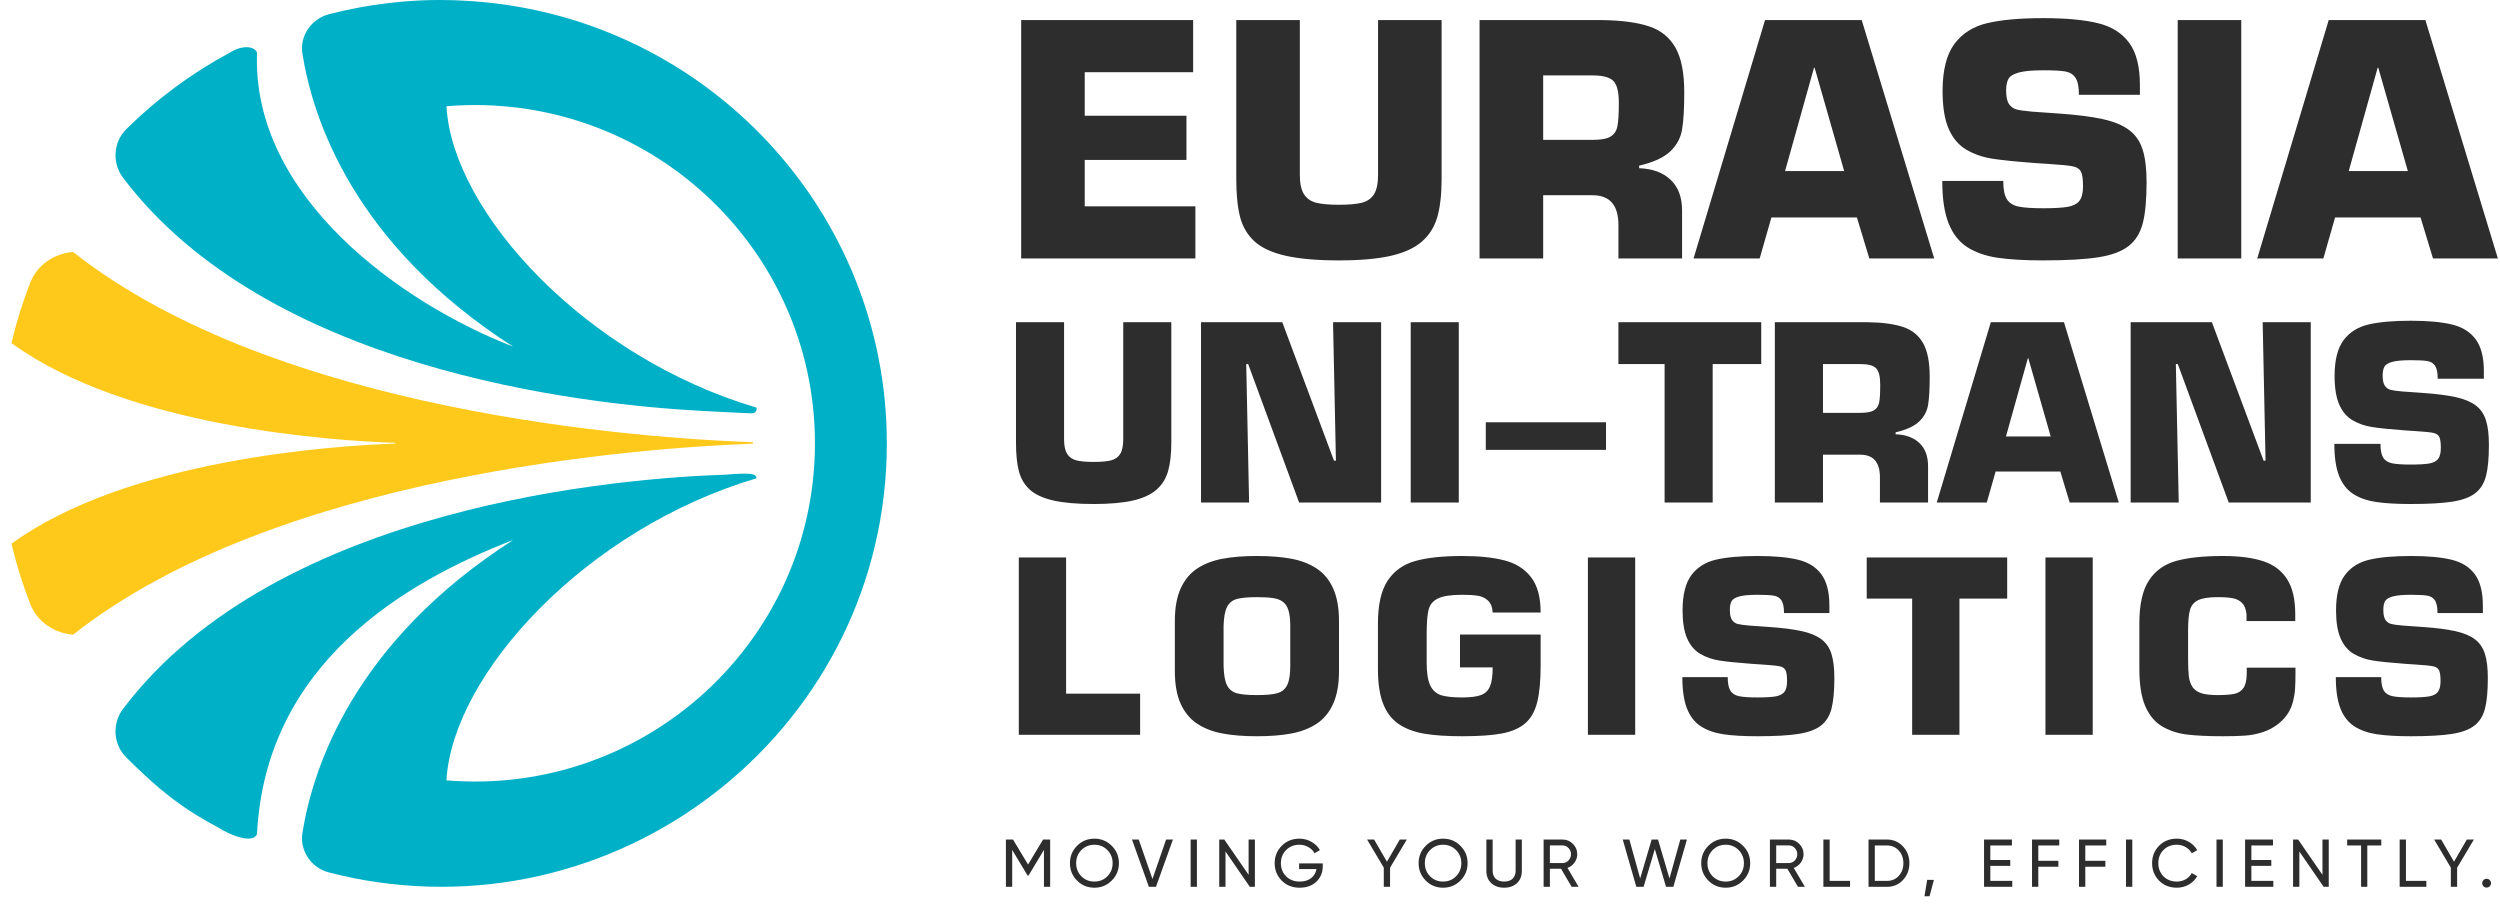 <svg width="592" height="218" viewBox="0 0 592 218" fill="none" xmlns="http://www.w3.org/2000/svg">
<path d="M248.679 198.803V210.001H247.207V201.251L243.543 207.346H243.351L239.688 201.267V210.001H238.2V198.803H239.88L243.447 204.722L246.999 198.803H248.679ZM263.263 208.514C262.143 209.644 260.773 210.209 259.152 210.209C257.531 210.209 256.16 209.644 255.041 208.514C253.921 207.383 253.361 206.013 253.361 204.402C253.361 202.781 253.921 201.411 255.041 200.291C256.16 199.161 257.531 198.595 259.152 198.595C260.773 198.595 262.143 199.161 263.263 200.291C264.394 201.411 264.959 202.781 264.959 204.402C264.959 206.013 264.394 207.383 263.263 208.514ZM256.064 207.506C256.896 208.338 257.925 208.754 259.152 208.754C260.378 208.754 261.402 208.338 262.223 207.506C263.055 206.663 263.471 205.629 263.471 204.402C263.471 203.165 263.055 202.131 262.223 201.299C261.402 200.456 260.378 200.035 259.152 200.035C257.925 200.035 256.896 200.456 256.064 201.299C255.243 202.131 254.833 203.165 254.833 204.402C254.833 205.629 255.243 206.663 256.064 207.506ZM272.055 210.001L268.055 198.803H269.655L272.903 208.146L276.134 198.803H277.75L273.734 210.001H272.055ZM281.943 198.803H283.43V210.001H281.943V198.803ZM295.671 198.803H297.159V210.001H295.959L290.2 201.635V210.001H288.712V198.803H289.912L295.671 207.154V198.803ZM313.232 204.45V205.122C313.232 206.583 312.731 207.799 311.728 208.77C310.726 209.73 309.398 210.209 307.745 210.209C306.038 210.209 304.625 209.65 303.506 208.53C302.396 207.399 301.842 206.023 301.842 204.402C301.842 202.781 302.396 201.411 303.506 200.291C304.625 199.161 306.028 198.595 307.713 198.595C308.747 198.595 309.697 198.846 310.56 199.347C311.424 199.838 312.091 200.488 312.56 201.299L311.28 202.051C310.96 201.443 310.475 200.958 309.825 200.595C309.185 200.222 308.475 200.035 307.697 200.035C306.417 200.035 305.367 200.456 304.545 201.299C303.724 202.131 303.314 203.165 303.314 204.402C303.314 205.639 303.724 206.674 304.545 207.506C305.377 208.338 306.449 208.754 307.761 208.754C308.881 208.754 309.787 208.482 310.48 207.938C311.174 207.383 311.595 206.669 311.744 205.794H307.633V204.45H313.232ZM333.134 198.803L329.167 205.474V210.001H327.679V205.458L323.728 198.803H325.391L328.431 204.05L331.47 198.803H333.134ZM345.832 208.514C344.712 209.644 343.342 210.209 341.721 210.209C340.099 210.209 338.729 209.644 337.609 208.514C336.489 207.383 335.929 206.013 335.929 204.402C335.929 202.781 336.489 201.411 337.609 200.291C338.729 199.161 340.099 198.595 341.721 198.595C343.342 198.595 344.712 199.161 345.832 200.291C346.962 201.411 347.528 202.781 347.528 204.402C347.528 206.013 346.962 207.383 345.832 208.514ZM338.633 207.506C339.465 208.338 340.494 208.754 341.721 208.754C342.947 208.754 343.971 208.338 344.792 207.506C345.624 206.663 346.04 205.629 346.04 204.402C346.04 203.165 345.624 202.131 344.792 201.299C343.971 200.456 342.947 200.035 341.721 200.035C340.494 200.035 339.465 200.456 338.633 201.299C337.812 202.131 337.401 203.165 337.401 204.402C337.401 205.629 337.812 206.663 338.633 207.506ZM359.204 209.138C358.426 209.852 357.418 210.209 356.181 210.209C354.944 210.209 353.931 209.852 353.141 209.138C352.363 208.412 351.974 207.447 351.974 206.242V198.803H353.461V206.178C353.461 206.967 353.696 207.597 354.165 208.066C354.635 208.524 355.306 208.754 356.181 208.754C357.055 208.754 357.727 208.524 358.197 208.066C358.666 207.597 358.901 206.967 358.901 206.178V198.803H360.372V206.242C360.372 207.447 359.983 208.412 359.204 209.138ZM372.166 210.001L369.654 205.714H367.014V210.001H365.527V198.803H370.006C370.966 198.803 371.787 199.145 372.47 199.827C373.152 200.499 373.493 201.315 373.493 202.275C373.493 203 373.275 203.661 372.838 204.258C372.411 204.856 371.856 205.277 371.174 205.522L373.813 210.001H372.166ZM367.014 200.195V204.37H370.006C370.561 204.37 371.03 204.168 371.414 203.762C371.808 203.347 372.006 202.851 372.006 202.275C372.006 201.699 371.808 201.208 371.414 200.803C371.03 200.398 370.561 200.195 370.006 200.195H367.014ZM387.48 210.001L384.265 198.803H385.833L388.392 208.018L391.112 198.803H392.616L395.335 208.018L397.895 198.803H399.462L396.247 210.001H394.519L391.864 201.059L389.208 210.001H387.48ZM412.752 208.514C411.633 209.644 410.262 210.209 408.641 210.209C407.02 210.209 405.649 209.644 404.53 208.514C403.41 207.383 402.85 206.013 402.85 204.402C402.85 202.781 403.41 201.411 404.53 200.291C405.649 199.161 407.02 198.595 408.641 198.595C410.262 198.595 411.633 199.161 412.752 200.291C413.883 201.411 414.448 202.781 414.448 204.402C414.448 206.013 413.883 207.383 412.752 208.514ZM405.553 207.506C406.385 208.338 407.415 208.754 408.641 208.754C409.867 208.754 410.891 208.338 411.712 207.506C412.544 206.663 412.96 205.629 412.96 204.402C412.96 203.165 412.544 202.131 411.712 201.299C410.891 200.456 409.867 200.035 408.641 200.035C407.415 200.035 406.385 200.456 405.553 201.299C404.732 202.131 404.322 203.165 404.322 204.402C404.322 205.629 404.732 206.663 405.553 207.506ZM425.755 210.001L423.244 205.714H420.604V210.001H419.116V198.803H423.595C424.555 198.803 425.377 199.145 426.059 199.827C426.742 200.499 427.083 201.315 427.083 202.275C427.083 203 426.864 203.661 426.427 204.258C426 204.856 425.446 205.277 424.763 205.522L427.403 210.001H425.755ZM420.604 200.195V204.37H423.595C424.15 204.37 424.619 204.168 425.003 203.762C425.398 203.347 425.595 202.851 425.595 202.275C425.595 201.699 425.398 201.208 425.003 200.803C424.619 200.398 424.15 200.195 423.595 200.195H420.604ZM433.263 208.594H438.094V210.001H431.775V198.803H433.263V208.594ZM446.833 198.803C448.359 198.803 449.622 199.347 450.625 200.435C451.638 201.512 452.145 202.835 452.145 204.402C452.145 205.97 451.638 207.298 450.625 208.386C449.622 209.463 448.359 210.001 446.833 210.001H442.466V198.803H446.833ZM446.833 208.594C447.975 208.594 448.908 208.194 449.633 207.394C450.358 206.594 450.721 205.597 450.721 204.402C450.721 203.208 450.358 202.211 449.633 201.411C448.908 200.611 447.975 200.211 446.833 200.211H443.954V208.594H446.833ZM457.952 208.354L456.912 212.241H455.712L456.352 208.354H457.952ZM471.308 208.594H476.507V210.001H469.821V198.803H476.427V200.211H471.308V203.65H476.028V205.042H471.308V208.594ZM487.63 200.211H482.671V203.842H487.422V205.25H482.671V210.001H481.183V198.803H487.63V200.211ZM498.758 200.211H493.799V203.842H498.55V205.25H493.799V210.001H492.311V198.803H498.758V200.211ZM503.439 198.803H504.927V210.001H503.439V198.803ZM515.472 210.209C513.776 210.209 512.374 209.65 511.265 208.53C510.166 207.41 509.617 206.034 509.617 204.402C509.617 202.771 510.166 201.395 511.265 200.275C512.374 199.155 513.776 198.595 515.472 198.595C516.496 198.595 517.435 198.841 518.288 199.331C519.152 199.822 519.823 200.483 520.303 201.315L519.008 202.067C518.688 201.448 518.208 200.958 517.568 200.595C516.939 200.222 516.24 200.035 515.472 200.035C514.182 200.035 513.126 200.451 512.305 201.283C511.494 202.115 511.089 203.155 511.089 204.402C511.089 205.639 511.494 206.674 512.305 207.506C513.126 208.338 514.182 208.754 515.472 208.754C516.24 208.754 516.939 208.572 517.568 208.21C518.208 207.836 518.688 207.346 519.008 206.738L520.303 207.474C519.834 208.306 519.168 208.972 518.304 209.474C517.44 209.964 516.496 210.209 515.472 210.209ZM524.868 198.803H526.356V210.001H524.868V198.803ZM533.125 208.594H538.324V210.001H531.637V198.803H538.244V200.211H533.125V203.65H537.844V205.042H533.125V208.594ZM549.959 198.803H551.447V210.001H550.247L544.488 201.635V210.001H543V198.803H544.2L549.959 207.154V198.803ZM563.888 198.803V200.211H560.577V210.001H559.105V200.211H555.81V198.803H563.888ZM569.728 208.594H574.559V210.001H568.24V198.803H569.728V208.594ZM585.813 198.803L581.846 205.474V210.001H580.358V205.458L576.406 198.803H578.07L581.11 204.05L584.149 198.803H585.813ZM588.827 210.177C588.539 210.177 588.293 210.076 588.091 209.873C587.888 209.671 587.787 209.426 587.787 209.138C587.787 208.85 587.888 208.604 588.091 208.402C588.293 208.199 588.539 208.098 588.827 208.098C589.125 208.098 589.371 208.199 589.563 208.402C589.765 208.604 589.867 208.85 589.867 209.138C589.867 209.426 589.765 209.671 589.563 209.873C589.371 210.076 589.125 210.177 588.827 210.177Z" fill="#2D2D2D"/>
<path d="M256.864 17.103V27.412H280.954V37.867H256.864V48.855H283.067V61.204H241.814V4.755H282.534V17.103H256.864ZM326.322 4.755H341.371V42.387C341.371 46.05 341.028 49.064 340.342 51.428C339.656 53.78 338.431 55.715 336.667 57.235C334.915 58.754 332.453 59.874 329.28 60.597C326.12 61.308 322.047 61.663 317.061 61.663C311.879 61.663 307.671 61.295 304.437 60.56C301.215 59.825 298.765 58.699 297.087 57.179C295.409 55.648 294.263 53.719 293.651 51.391C293.051 49.051 292.75 46.05 292.75 42.387V4.755H307.8V41.413C307.8 43.422 308.124 44.941 308.774 45.971C309.423 47 310.391 47.679 311.677 48.01C312.963 48.329 314.758 48.488 317.061 48.488C319.401 48.488 321.207 48.329 322.482 48.01C323.768 47.679 324.729 47.006 325.366 45.989C326.003 44.972 326.322 43.447 326.322 41.413V4.755ZM377.093 46.228H365.424V61.204H350.357V4.755H379.426C384.094 4.828 387.799 5.331 390.543 6.262C393.3 7.18 395.37 8.859 396.754 11.296C398.138 13.734 398.831 17.25 398.831 21.844C398.831 25.727 398.659 28.667 398.316 30.664C397.985 32.648 397.054 34.376 395.523 35.846C394.004 37.304 391.548 38.431 388.155 39.227V39.833C391.315 39.944 393.796 40.856 395.597 42.571C397.41 44.274 398.316 46.699 398.316 49.848V61.204H383.248V53.302C383.248 48.586 381.196 46.228 377.093 46.228ZM365.424 33.126H377.093C379.065 33.126 380.486 32.869 381.356 32.355C382.238 31.828 382.789 31.001 383.009 29.874C383.23 28.747 383.34 26.897 383.34 24.325C383.34 21.789 382.918 20.08 382.072 19.198C381.227 18.304 379.567 17.857 377.093 17.857H365.424V33.126ZM439.715 51.502H419.466L416.691 61.204H401.036L417.959 4.755H440.855L458.017 61.204H442.655L439.715 51.502ZM436.702 40.513L429.701 16.037H429.554L422.7 40.513H436.702ZM459.928 42.847H474.371C474.371 44.782 474.647 46.209 475.198 47.128C475.749 48.035 476.668 48.629 477.954 48.911C479.241 49.18 481.207 49.315 483.853 49.315C486.413 49.315 488.33 49.205 489.604 48.984C490.89 48.764 491.821 48.292 492.397 47.569C492.973 46.834 493.261 45.683 493.261 44.115C493.261 42.436 493.095 41.279 492.765 40.642C492.434 39.992 491.797 39.576 490.854 39.392C489.91 39.196 488.079 39.013 485.359 38.841L482.052 38.62C477.434 38.278 473.997 37.928 471.743 37.573C469.489 37.218 467.45 36.507 465.624 35.442C463.811 34.376 462.421 32.734 461.453 30.517C460.486 28.3 460.002 25.305 460.002 21.532C460.014 16.631 460.939 12.932 462.776 10.433C464.626 7.934 467.211 6.286 470.531 5.49C473.863 4.694 478.303 4.296 483.853 4.296C489.243 4.296 493.555 4.694 496.789 5.49C500.023 6.274 502.485 7.817 504.176 10.12C505.878 12.411 506.73 15.743 506.73 20.117V22.45H492.287C492.287 20.564 492.011 19.216 491.46 18.408C490.921 17.599 490.119 17.103 489.053 16.919C487.987 16.736 486.254 16.644 483.853 16.644C481.256 16.644 479.32 16.821 478.046 17.177C476.784 17.52 475.97 18.022 475.602 18.683C475.235 19.333 475.051 20.258 475.051 21.458C475.051 22.904 475.278 23.963 475.731 24.637C476.184 25.298 476.784 25.727 477.532 25.923C478.291 26.119 479.522 26.291 481.225 26.438L487.473 26.879C491.87 27.185 495.374 27.632 497.983 28.22C500.593 28.796 502.657 29.653 504.176 30.793C505.695 31.932 506.76 33.475 507.373 35.423C507.998 37.359 508.31 39.931 508.31 43.141C508.31 47.281 508.01 50.522 507.41 52.861C506.809 55.189 505.682 56.996 504.029 58.282C502.387 59.556 499.998 60.438 496.862 60.928C493.739 61.418 489.402 61.663 483.853 61.663C479.479 61.663 475.866 61.455 473.011 61.038C470.169 60.609 467.768 59.764 465.808 58.502C463.86 57.228 462.39 55.336 461.398 52.825C460.418 50.301 459.928 46.975 459.928 42.847ZM530.728 4.755V61.204H515.679V4.755H530.728ZM573.193 51.502H552.944L550.169 61.204H534.513L551.437 4.755H574.332L591.495 61.204H576.133L573.193 51.502ZM570.179 40.513L563.178 16.037H563.031L556.178 40.513H570.179Z" fill="#2D2D2D"/>
<path d="M265.983 76.298H277.368V104.767C277.368 107.538 277.109 109.818 276.59 111.606C276.071 113.385 275.144 114.85 273.81 115.999C272.484 117.148 270.622 117.996 268.221 118.543C265.83 119.08 262.749 119.349 258.977 119.349C255.057 119.349 251.874 119.071 249.427 118.515C246.99 117.959 245.137 117.106 243.867 115.957C242.597 114.799 241.731 113.339 241.268 111.578C240.813 109.808 240.586 107.538 240.586 104.767V76.298H251.971V104.03C251.971 105.55 252.217 106.699 252.708 107.478C253.199 108.256 253.931 108.77 254.904 109.021C255.877 109.262 257.235 109.382 258.977 109.382C260.747 109.382 262.114 109.262 263.078 109.021C264.051 108.77 264.779 108.261 265.261 107.492C265.742 106.722 265.983 105.569 265.983 104.03V76.298ZM295.106 86.209L295.787 119.001H284.402V76.298H303.641L315.888 109.09H316.346L315.665 76.298H327.05V119.001H307.631L295.565 86.209H295.106ZM345.441 76.298V119.001H334.056V76.298H345.441ZM351.835 106.532V99.985H380.305V106.532H351.835ZM405.562 86.209V119.001H394.178V86.209H383.238V76.298H417.059V86.209H405.562ZM440.509 107.672H431.682V119.001H420.284V76.298H442.275C445.806 76.353 448.609 76.733 450.685 77.438C452.77 78.133 454.336 79.402 455.383 81.247C456.431 83.091 456.954 85.751 456.954 89.226C456.954 92.163 456.824 94.388 456.565 95.898C456.315 97.399 455.61 98.706 454.452 99.818C453.303 100.921 451.445 101.774 448.878 102.376V102.835C451.269 102.918 453.145 103.609 454.508 104.906C455.879 106.194 456.565 108.029 456.565 110.411V119.001H445.166V113.024C445.166 109.456 443.614 107.672 440.509 107.672ZM431.682 97.761H440.509C442.001 97.761 443.076 97.566 443.734 97.177C444.402 96.778 444.819 96.153 444.985 95.3C445.152 94.448 445.236 93.049 445.236 91.102C445.236 89.184 444.916 87.891 444.277 87.224C443.637 86.547 442.381 86.209 440.509 86.209H431.682V97.761ZM487.884 111.662H472.565L470.466 119.001H458.622L471.425 76.298H488.746L501.729 119.001H490.108L487.884 111.662ZM485.604 103.349L480.308 84.833H480.196L475.011 103.349H485.604ZM515.241 86.209L515.922 119.001H504.537V76.298H523.776L536.022 109.09H536.481L535.8 76.298H547.185V119.001H527.765L515.699 86.209H515.241ZM552.773 105.114H563.699C563.699 106.579 563.908 107.658 564.325 108.353C564.742 109.039 565.437 109.489 566.41 109.702C567.383 109.906 568.87 110.008 570.872 110.008C572.809 110.008 574.259 109.924 575.223 109.757C576.196 109.591 576.9 109.234 577.336 108.687C577.772 108.131 577.989 107.26 577.989 106.074C577.989 104.804 577.864 103.928 577.614 103.446C577.364 102.955 576.882 102.64 576.168 102.501C575.455 102.353 574.069 102.214 572.012 102.084L569.51 101.917C566.016 101.658 563.417 101.394 561.711 101.125C560.006 100.856 558.463 100.319 557.082 99.512C555.711 98.706 554.659 97.464 553.927 95.787C553.195 94.11 552.829 91.844 552.829 88.989C552.838 85.282 553.538 82.484 554.928 80.593C556.327 78.703 558.282 77.456 560.794 76.854C563.315 76.251 566.674 75.95 570.872 75.95C574.95 75.95 578.212 76.251 580.658 76.854C583.105 77.447 584.968 78.615 586.246 80.357C587.535 82.09 588.179 84.611 588.179 87.919V89.684H577.253C577.253 88.257 577.044 87.238 576.627 86.626C576.219 86.015 575.612 85.639 574.806 85.5C574 85.361 572.688 85.292 570.872 85.292C568.907 85.292 567.443 85.426 566.479 85.695C565.525 85.954 564.909 86.334 564.631 86.835C564.353 87.326 564.214 88.026 564.214 88.934C564.214 90.027 564.385 90.829 564.728 91.339C565.071 91.839 565.525 92.163 566.09 92.312C566.665 92.46 567.596 92.59 568.884 92.701L573.611 93.035C576.938 93.266 579.588 93.605 581.562 94.049C583.536 94.485 585.097 95.134 586.246 95.996C587.396 96.857 588.202 98.025 588.665 99.499C589.138 100.963 589.374 102.909 589.374 105.337C589.374 108.469 589.147 110.92 588.693 112.69C588.239 114.451 587.386 115.818 586.135 116.791C584.893 117.755 583.086 118.422 580.714 118.793C578.351 119.164 575.07 119.349 570.872 119.349C567.564 119.349 564.83 119.191 562.671 118.876C560.521 118.552 558.704 117.913 557.221 116.958C555.748 115.994 554.636 114.562 553.885 112.663C553.144 110.754 552.773 108.238 552.773 105.114Z" fill="#2D2D2D"/>
<path d="M252.451 132.001V164.253H269.979V174.001H241.254V132.001H252.451ZM297.631 174.343C294.523 174.343 291.821 174.129 289.524 173.7C287.227 173.272 285.231 172.506 283.536 171.403C281.84 170.291 280.528 168.719 279.598 166.687C278.668 164.645 278.204 162.061 278.204 158.935V147.067C278.204 143.941 278.668 141.357 279.598 139.315C280.537 137.265 281.849 135.692 283.536 134.599C285.231 133.496 287.227 132.73 289.524 132.302C291.821 131.873 294.523 131.659 297.631 131.659C300.748 131.659 303.455 131.873 305.752 132.302C308.058 132.73 310.054 133.496 311.741 134.599C313.436 135.692 314.748 137.265 315.678 139.315C316.608 141.357 317.073 143.941 317.073 147.067V158.935C317.073 162.061 316.608 164.645 315.678 166.687C314.758 168.719 313.45 170.291 311.754 171.403C310.059 172.506 308.058 173.272 305.752 173.7C303.455 174.129 300.748 174.343 297.631 174.343ZM297.631 164.595C299.773 164.595 301.377 164.449 302.444 164.157C303.519 163.856 304.303 163.218 304.795 162.243C305.287 161.268 305.534 159.755 305.534 157.704V148.243C305.534 146.666 305.392 145.431 305.11 144.538C304.836 143.636 304.399 142.961 303.797 142.515C303.196 142.059 302.416 141.763 301.459 141.626C300.511 141.48 299.235 141.407 297.631 141.407C295.508 141.407 293.922 141.553 292.873 141.845C291.825 142.136 291.055 142.761 290.563 143.718C290.071 144.675 289.797 146.183 289.743 148.243V157.704C289.797 159.773 290.066 161.291 290.549 162.257C291.041 163.223 291.812 163.856 292.86 164.157C293.917 164.449 295.508 164.595 297.631 164.595ZM364.823 145.044H353.462C353.389 143.75 353.011 142.797 352.327 142.187C351.652 141.576 350.846 141.202 349.907 141.065C348.968 140.92 347.742 140.847 346.229 140.847C343.595 140.847 341.686 141.138 340.501 141.722C339.325 142.296 338.587 143.189 338.286 144.401C337.985 145.614 337.835 147.509 337.835 150.089V156.925C337.835 159.34 338.117 161.136 338.682 162.312C339.257 163.487 340.113 164.257 341.253 164.622C342.401 164.978 344.06 165.155 346.229 165.155C348.216 165.155 349.711 164.964 350.714 164.581C351.716 164.198 352.423 163.51 352.833 162.517C353.252 161.514 353.462 160.024 353.462 158.046H345.723V150.253H364.823V157.595C364.823 161.268 364.55 164.171 364.003 166.304C363.465 168.437 362.526 170.091 361.186 171.267C359.846 172.433 358.005 173.24 355.663 173.687C353.33 174.124 350.185 174.343 346.229 174.343C342.638 174.343 339.649 174.142 337.261 173.741C334.873 173.331 332.858 172.57 331.218 171.458C329.577 170.337 328.346 168.733 327.526 166.646C326.706 164.549 326.296 161.828 326.296 158.483V147.628C326.296 143.189 327.066 139.808 328.606 137.483C330.156 135.159 332.343 133.61 335.169 132.835C338.003 132.051 341.69 131.659 346.229 131.659C350.249 131.659 353.589 132.006 356.251 132.698C358.921 133.382 361.018 134.703 362.54 136.663C364.062 138.623 364.823 141.416 364.823 145.044ZM387.212 132.001V174.001H376.015V132.001H387.212ZM398.377 160.343H409.123C409.123 161.783 409.328 162.845 409.738 163.528C410.148 164.203 410.832 164.645 411.789 164.854C412.746 165.055 414.209 165.155 416.177 165.155C418.082 165.155 419.509 165.073 420.457 164.909C421.414 164.745 422.106 164.394 422.535 163.856C422.963 163.31 423.177 162.453 423.177 161.286C423.177 160.037 423.054 159.176 422.808 158.702C422.562 158.219 422.088 157.909 421.386 157.772C420.684 157.627 419.322 157.49 417.298 157.362L414.837 157.198C411.401 156.943 408.845 156.683 407.168 156.419C405.49 156.155 403.973 155.626 402.615 154.833C401.266 154.04 400.231 152.819 399.511 151.169C398.791 149.519 398.431 147.291 398.431 144.483C398.44 140.838 399.129 138.085 400.496 136.226C401.872 134.366 403.795 133.14 406.265 132.548C408.744 131.955 412.048 131.659 416.177 131.659C420.188 131.659 423.396 131.955 425.802 132.548C428.209 133.131 430.041 134.28 431.298 135.993C432.565 137.698 433.199 140.177 433.199 143.431V145.167H422.453C422.453 143.763 422.248 142.761 421.837 142.159C421.436 141.558 420.839 141.188 420.046 141.052C419.254 140.915 417.964 140.847 416.177 140.847C414.245 140.847 412.805 140.979 411.857 141.243C410.918 141.498 410.312 141.872 410.039 142.364C409.765 142.847 409.629 143.535 409.629 144.429C409.629 145.504 409.797 146.293 410.134 146.794C410.472 147.286 410.918 147.605 411.474 147.751C412.039 147.897 412.955 148.024 414.222 148.134L418.871 148.462C422.143 148.69 424.75 149.022 426.691 149.46C428.632 149.888 430.168 150.526 431.298 151.374C432.429 152.222 433.222 153.37 433.677 154.819C434.142 156.259 434.375 158.174 434.375 160.562C434.375 163.642 434.151 166.053 433.705 167.794C433.258 169.526 432.42 170.87 431.189 171.827C429.968 172.775 428.19 173.431 425.857 173.796C423.533 174.16 420.306 174.343 416.177 174.343C412.923 174.343 410.235 174.188 408.111 173.878C405.996 173.559 404.21 172.93 402.752 171.991C401.302 171.043 400.209 169.635 399.47 167.767C398.741 165.889 398.377 163.414 398.377 160.343ZM463.996 141.749V174.001H452.799V141.749H442.039V132.001H475.303V141.749H463.996ZM495.559 132.001V174.001H484.362V132.001H495.559ZM532.03 158.101H543.569V159.331C543.569 160.844 543.537 162.084 543.473 163.05C543.419 164.007 543.268 164.982 543.022 165.976C542.785 166.96 542.407 167.89 541.888 168.765C541.368 169.631 540.639 170.46 539.7 171.253C538.524 172.21 537.235 172.916 535.831 173.372C534.436 173.819 533.046 174.092 531.661 174.192C530.276 174.293 528.512 174.343 526.37 174.343C522.925 174.343 520.108 174.211 517.921 173.946C515.733 173.682 513.769 173.044 512.028 172.032C510.296 171.011 508.957 169.416 508.009 167.247C507.07 165.069 506.6 162.129 506.6 158.429V147.573C506.6 143.125 507.357 139.748 508.87 137.442C510.392 135.127 512.548 133.587 515.337 132.821C518.126 132.047 521.804 131.659 526.37 131.659C530.271 131.659 533.466 132.074 535.954 132.903C538.442 133.733 540.324 135.155 541.6 137.169C542.876 139.174 543.514 141.931 543.514 145.44V147.067H531.975V145.44C531.848 144.246 531.497 143.362 530.923 142.788C530.358 142.205 529.628 141.831 528.735 141.667C527.842 141.494 526.643 141.407 525.139 141.407C523.025 141.407 521.475 141.649 520.491 142.132C519.516 142.615 518.878 143.394 518.577 144.47C518.285 145.536 518.139 147.168 518.139 149.364V155.913C518.139 157.763 518.199 159.185 518.317 160.179C518.445 161.163 518.732 161.993 519.179 162.667C519.625 163.341 520.313 163.834 521.243 164.144C522.173 164.444 523.471 164.595 525.139 164.595C526.899 164.595 528.248 164.49 529.186 164.28C530.125 164.062 530.832 163.578 531.305 162.831C531.789 162.084 532.03 160.917 532.03 159.331V158.101ZM553.12 160.343H563.866C563.866 161.783 564.071 162.845 564.482 163.528C564.892 164.203 565.575 164.645 566.532 164.854C567.489 165.055 568.952 165.155 570.921 165.155C572.826 165.155 574.252 165.073 575.2 164.909C576.157 164.745 576.85 164.394 577.279 163.856C577.707 163.31 577.921 162.453 577.921 161.286C577.921 160.037 577.798 159.176 577.552 158.702C577.306 158.219 576.832 157.909 576.13 157.772C575.428 157.627 574.066 157.49 572.042 157.362L569.581 157.198C566.145 156.943 563.588 156.683 561.911 156.419C560.234 156.155 558.717 155.626 557.359 154.833C556.01 154.04 554.975 152.819 554.255 151.169C553.535 149.519 553.175 147.291 553.175 144.483C553.184 140.838 553.872 138.085 555.239 136.226C556.616 134.366 558.539 133.14 561.009 132.548C563.488 131.955 566.792 131.659 570.921 131.659C574.931 131.659 578.14 131.955 580.546 132.548C582.952 133.131 584.784 134.28 586.042 135.993C587.309 137.698 587.943 140.177 587.943 143.431V145.167H577.196C577.196 143.763 576.991 142.761 576.581 142.159C576.18 141.558 575.583 141.188 574.79 141.052C573.997 140.915 572.708 140.847 570.921 140.847C568.989 140.847 567.549 140.979 566.601 141.243C565.662 141.498 565.056 141.872 564.782 142.364C564.509 142.847 564.372 143.535 564.372 144.429C564.372 145.504 564.541 146.293 564.878 146.794C565.215 147.286 565.662 147.605 566.218 147.751C566.783 147.897 567.699 148.024 568.966 148.134L573.614 148.462C576.887 148.69 579.493 149.022 581.435 149.46C583.376 149.888 584.912 150.526 586.042 151.374C587.172 152.222 587.965 153.37 588.421 154.819C588.886 156.259 589.118 158.174 589.118 160.562C589.118 163.642 588.895 166.053 588.448 167.794C588.002 169.526 587.163 170.87 585.933 171.827C584.711 172.775 582.934 173.431 580.601 173.796C578.277 174.16 575.05 174.343 570.921 174.343C567.667 174.343 564.978 174.188 562.855 173.878C560.74 173.559 558.954 172.93 557.495 171.991C556.046 171.043 554.952 169.635 554.214 167.767C553.485 165.889 553.12 163.414 553.12 160.343Z" fill="#2D2D2D"/>
<g clip-path="url(#clip0_938_32)">
<path fill-rule="evenodd" clip-rule="evenodd" d="M7.187 66.872C8.819 62.722 12.844 60.017 17.31 59.672C65.666 97.818 152.263 103.778 178.148 104.711C178.382 104.72 178.382 105.065 178.148 105.065C152.263 106.044 65.666 112.144 17.31 150.29C12.844 149.945 8.819 147.24 7.187 143.09C5.371 138.46 3.875 133.673 2.727 128.753C30.141 108.764 78.921 105.56 93.531 105.044C93.664 105.044 93.664 104.862 93.531 104.857C78.919 104.366 30.132 101.235 2.719 81.241C3.868 76.31 5.367 71.512 7.187 66.872Z" fill="#FEC91B"/>
<path d="M210 104.981C210 49.851 167.246 4.672 112.904 0.363C111.591 0.363 100.492 -1.092 84.871 1.809L84.871 1.818C82.553 2.247 80.255 2.76 77.984 3.339C73.753 4.421 70.929 8.45 71.614 12.731C74.072 28.185 83.801 57.9 121.508 82.084C95.332 71.936 59.586 46.727 60.862 12.479C60.411 11.052 57.569 10.446 54.407 12.479C45.372 17.31 37.134 23.428 29.929 30.563C26.795 33.66 26.505 38.603 29.15 42.11C63.273 87.232 136.988 95.748 166.279 97.305C168.353 97.417 176.356 97.837 177.951 97.883C179.001 97.921 179.292 97.016 179.142 96.522C138.78 84.593 107.144 50.317 105.718 25.154C152.947 21.274 192.981 58.347 192.981 104.981C192.981 151.615 152.929 188.67 105.718 184.79C107.144 159.626 138.79 125.183 179.152 113.254C179.058 112.2 178.12 111.873 171.796 112.405C147.618 113.189 65.684 119.531 29.15 167.843C26.495 171.35 26.795 176.284 29.929 179.389C37.144 186.524 42.351 190.964 51.386 195.795C55.223 198.248 60.074 199.722 60.862 197.474C62.907 156.977 96.054 137.736 121.508 127.869C83.81 152.062 74.081 181.768 71.614 197.222C70.938 201.484 73.706 205.523 77.918 206.605C79.663 207.052 81.427 207.463 83.201 207.817C83.201 207.817 83.191 207.827 83.182 207.836C148.697 221.126 210 171.34 210 104.981Z" fill="#00B0C7"/>
</g>
<defs>
<clipPath id="clip0_938_32">
<rect width="210" height="210" fill="white" transform="translate(210) rotate(90)"/>
</clipPath>
</defs>
</svg>
